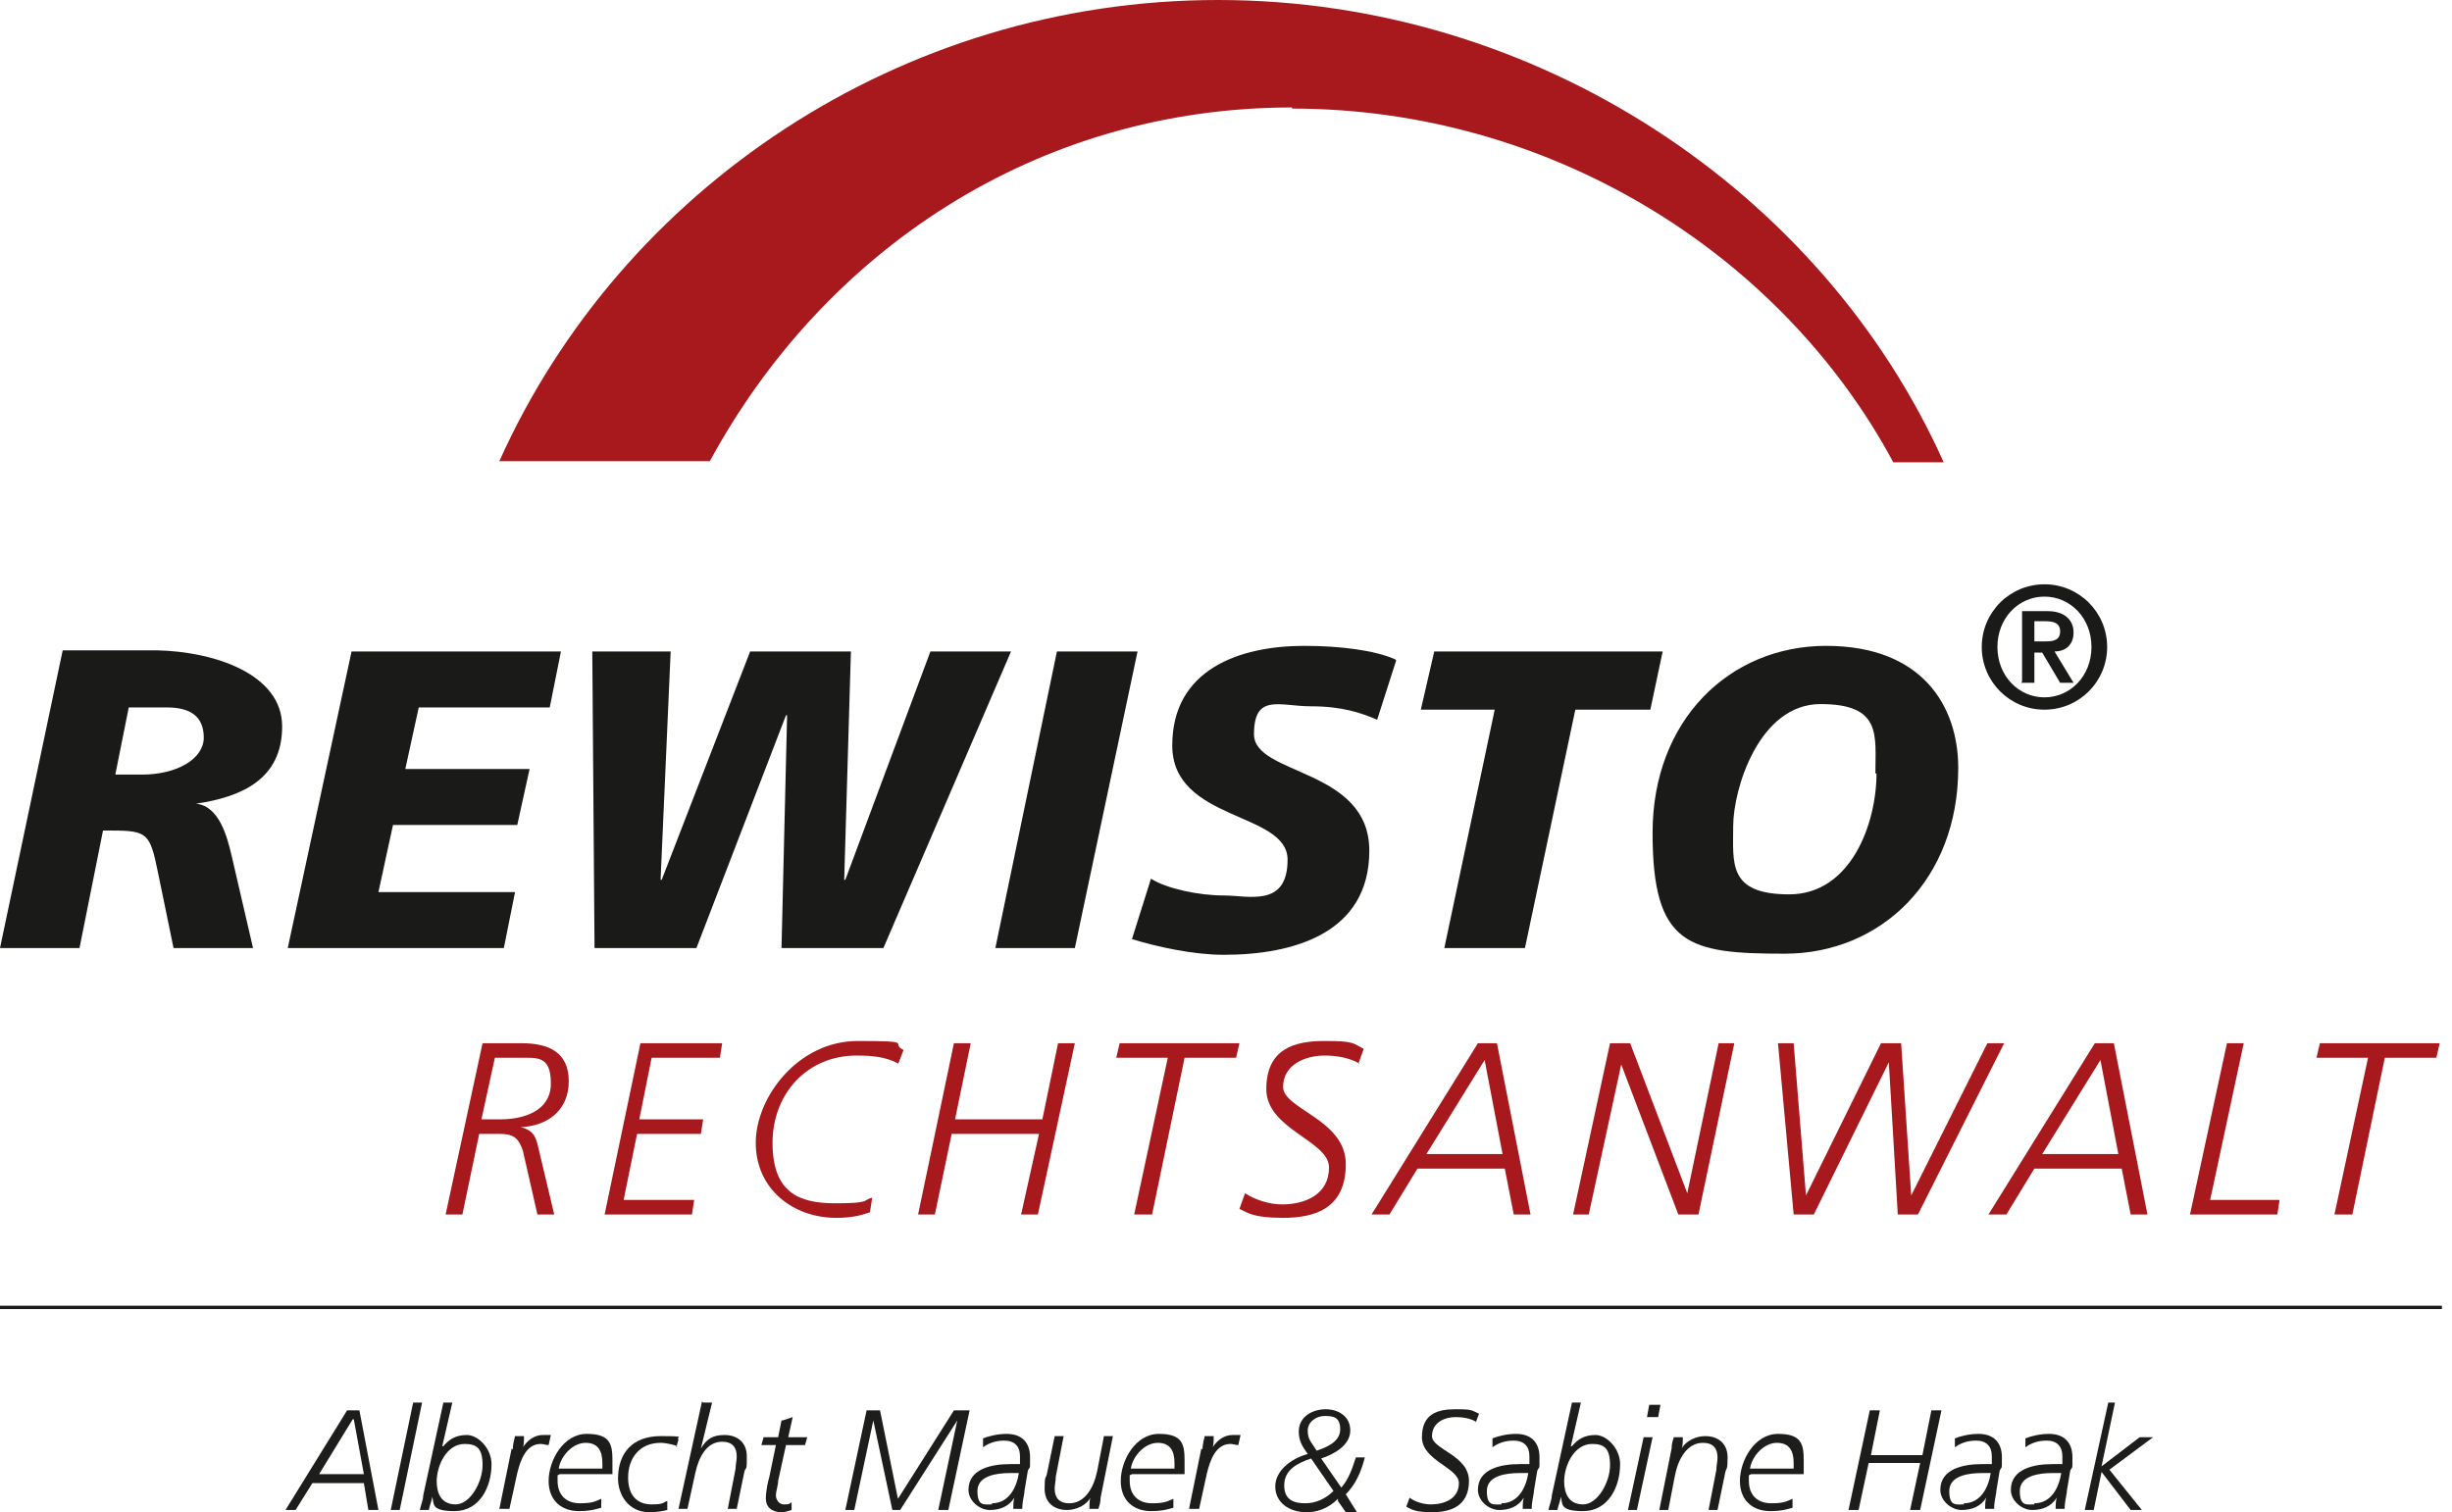 <?xml version="1.0" encoding="UTF-8"?>
<svg id="Ebene_1" xmlns="http://www.w3.org/2000/svg" version="1.1" viewBox="0 0 219 135.1">
  <!-- Generator: Adobe Illustrator 29.1.0, SVG Export Plug-In . SVG Version: 2.1.0 Build 142)  -->
  <defs>
    <style>
      .st0, .st1 {
        fill: #1a1a18;
      }

      .st1 {
        fill-rule: evenodd;
      }

      .st2 {
        fill: #1d1d1b;
      }

      .st3 {
        fill: none;
        stroke: #1a1a18;
        stroke-miterlimit: 3.9;
        stroke-width: .3px;
      }

      .st4 {
        fill: #a7191c;
      }
    </style>
  </defs>
  <path class="st4" d="M115.4,9.6c-22.8,0-41.8,12.8-52,31.6h-18.8C55.5,16.9,80.4,0,108.8,0s53.9,17,64.8,41.3h-4.5c-10.1-18.8-30.8-31.6-53.7-31.6"/>
  <path class="st1" d="M0,84.7h7.1l2.1-10.5h.8c3.2,0,3.4.3,4.1,3.7l1.4,6.8h7.1l-1.9-8.2c-.4-1.7-1.1-4.5-3.2-4.7h0c4.1-.6,7.7-2.2,7.7-6.9s-6.1-6.7-11.2-6.8H5.6L0,84.7M11.5,63.2h3.4c2.1,0,3.3.8,3.3,2.7s-2.4,3.3-5.5,3.3h-2.4l1.2-6Z"/>
  <polygon class="st0" points="25.7 84.7 45 84.7 46 79.7 33.8 79.7 35.1 73.7 46.2 73.7 47.3 68.7 36.2 68.7 37.4 63.2 49.1 63.2 50.1 58.2 31.4 58.2 25.7 84.7"/>
  <polygon class="st0" points="53.1 84.7 62.2 84.7 70.2 63.9 70.3 63.9 69.8 84.7 78.9 84.7 90.3 58.2 83.1 58.2 75.5 78.6 75.4 78.6 76 58.2 67 58.2 59.1 78.6 59 78.6 59.9 58.2 52.9 58.2 53.1 84.7"/>
  <polygon class="st0" points="88.9 84.7 96 84.7 101.6 58.2 94.4 58.2 88.9 84.7"/>
  <path class="st0" d="M124.6,58.9c-1.8-.8-4.9-1.2-8.1-1.2-5.8,0-11.8,2.1-11.8,8.9s10.3,5.9,10.3,10.2-3.5,3.2-5.7,3.2-5.1-.6-6.5-1.5l-1.7,5.4c2.3.7,5.5,1.4,8.2,1.4,6.2,0,13-1.9,13-9.3s-10.3-6.7-10.3-10.4,2.3-2.5,5.1-2.5,4.5.6,5.9,1.2l1.7-5.3"/>
  <polygon class="st0" points="129 84.7 136.2 84.7 140.7 63.4 147.4 63.4 148.5 58.2 128.1 58.2 126.9 63.4 133.5 63.4 129 84.7"/>
  <path class="st1" d="M167.6,69.1c0,4.5-2.3,10.8-7.8,10.8s-5-2.8-5-6.1,2.3-10.9,7.8-10.9,4.9,2.8,4.9,6.2M174.9,68.6c0-5.5-3.2-10.9-11.8-10.9s-15.5,6.6-15.5,16.7,3.2,10.8,11.8,10.8,15.5-6.6,15.5-16.6"/>
  <line class="st3" x1="-.2" y1="116.8" x2="218.1" y2="116.8"/>
  <path class="st1" d="M181.6,55.5h1.1c.6,0,1.3.1,1.3.9s-.6.9-1.3.9h-1v-1.8M180.5,61h1.2v-2.7h.7l1.6,2.7h1.2l-1.7-2.8c1,0,1.7-.6,1.7-1.7s-.8-1.9-2.3-1.9h-2.3v6.3ZM182.6,62.3c-2.3,0-4.2-1.9-4.2-4.5s1.9-4.5,4.2-4.5,4.2,1.9,4.2,4.5-1.9,4.5-4.2,4.5M182.6,63.4c3.1,0,5.6-2.5,5.6-5.6s-2.5-5.6-5.6-5.6-5.6,2.5-5.6,5.6,2.5,5.6,5.6,5.6"/>
  <g>
    <path class="st4" d="M43.1,93.2h3.5c2.4,0,4.2.8,4.2,3.4s-1.9,4-4.3,4.1h0c1.3.3,1.4,1.1,1.6,1.9l1.4,5.9h-1.5l-1.3-5.7c-.4-1.2-.9-1.5-2.1-1.5h-1.8l-1.5,7.2h-1.5l3.3-15.3ZM43.1,100h1.6c2,0,4.5-.7,4.5-3.2s-1.2-2.3-2.8-2.3h-2.2l-1.2,5.5Z"/>
    <path class="st4" d="M57,93.2h7.5l-.2,1.3h-6.1l-1.1,5.5h5.7l-.2,1.3h-5.7l-1.2,5.9h6.3l-.2,1.3h-7.8l3.2-15.3Z"/>
    <path class="st4" d="M80.2,95c-1.1-.6-2.4-.7-3.7-.7-4.4,0-7.5,3.4-7.5,7.8s2.3,5.4,5.6,5.4,2.4-.3,3.3-.5l-.2,1.3c-.6.2-1.4.5-3,.5-3.9,0-7.2-2.6-7.2-6.7s3.8-9.1,9.1-9.1,2.8.2,4.1.8l-.5,1.3Z"/>
    <path class="st4" d="M85.2,93.2h1.5l-1.4,6.8h7.8l1.4-6.8h1.5l-3.3,15.3h-1.5l1.6-7.2h-7.8l-1.5,7.2h-1.5l3.2-15.3Z"/>
    <path class="st4" d="M99.9,93.2h10.8l-.3,1.3h-4.6l-2.9,14h-1.6l3-14h-4.6l.3-1.3Z"/>
    <path class="st4" d="M121.4,95c-.9-.5-2-.7-3.1-.7-1.7,0-3.7.8-3.7,2.8s5.6,2.9,5.6,6.9-2.8,4.8-5.6,4.8-3.2-.5-3.9-.8l.5-1.4c.9.6,2.2,1,3.3,1,2.1,0,4.2-.9,4.2-3.3s-5.6-3.4-5.6-7,2.5-4.3,5.2-4.3,2.5.2,3.5.7l-.5,1.4Z"/>
    <path class="st4" d="M131.9,93.2h1.8l3,15.3h-1.5l-.8-4.1h-7.8l-2.5,4.1h-1.6l9.5-15.3ZM132.6,94.7l-5.2,8.4h6.8l-1.6-8.4Z"/>
    <path class="st4" d="M143.8,93.2h1.8l5.1,13.4h0l2.8-13.4h1.4l-3.2,15.3h-1.8l-5.1-13.4h0l-2.9,13.4h-1.4l3.3-15.3Z"/>
    <path class="st4" d="M158.7,93.2h1.5l1.1,13.6h0l6.7-13.6h1.8l.9,13.6h0l6.8-13.6h1.5l-7.7,15.3h-1.8l-.8-13.6h0l-6.7,13.6h-1.8l-1.4-15.3Z"/>
    <path class="st4" d="M187,93.2h1.8l3,15.3h-1.5l-.8-4.1h-7.8l-2.5,4.1h-1.6l9.5-15.3ZM187.6,94.7l-5.2,8.4h6.8l-1.6-8.4Z"/>
    <path class="st4" d="M198.8,93.2h1.6l-3,14h6.2l-.2,1.3h-7.8l3.3-15.3Z"/>
    <path class="st4" d="M207.1,93.2h10.8l-.3,1.3h-4.6l-2.9,14h-1.6l3-14h-4.6l.3-1.3Z"/>
  </g>
  <g>
    <path class="st2" d="M31.1,126h1l1.7,8.9h-.9l-.4-2.4h-4.6l-1.5,2.4h-.9l5.5-8.9ZM31.5,126.8l-3,4.9h4l-.9-4.9Z"/>
    <path class="st2" d="M36.9,125.3h.8l-2,9.6h-.8l2-9.6Z"/>
    <path class="st2" d="M39.6,129.2h0c.5-.6,1.1-1,2.1-1s2.2,1.2,2.2,2.6c0,2.1-1.1,4.2-3.3,4.2s-1.8-.7-2-1.3h0c0,.3-.2.7-.3,1.2h-.8c.1-.5.3-.9.3-1.3l1.8-8.3h.8l-.9,3.9ZM39,132.3c0,1.1.4,2.1,1.7,2.1s2.4-2,2.4-3.5-.5-1.9-1.6-1.9c-1.6,0-2.5,1.9-2.5,3.4Z"/>
    <path class="st2" d="M45.8,129.5c0-.4.1-.8.2-1.2h.8c0,.4,0,.8-.1,1h0c.4-.6,1-1.1,1.8-1.1s.5,0,.7,0l-.2.9c-.2,0-.5-.1-.7-.1-1.3,0-1.8,1.4-2.1,2.6l-.7,3.2h-.9l1.1-5.4Z"/>
    <path class="st2" d="M49.8,131.8c0,.2,0,.3,0,.5,0,1.3.8,2,2,2s1.4-.2,1.9-.4v.8c-.4.1-.9.3-2,.3-1.5,0-2.7-.9-2.7-2.7s1.3-4.2,3.4-4.2,2.3.9,2.3,2.4,0,.8,0,1.2h-4.7ZM53.8,131.2c0-.2,0-.3,0-.5,0-1.1-.4-1.8-1.5-1.8s-2.2,1.1-2.4,2.3h3.8Z"/>
    <path class="st2" d="M60.5,129.2c-.2-.1-1-.3-1.5-.3-1.9,0-2.9,1.4-2.9,3.1s.9,2.4,2.1,2.4,1-.2,1.4-.3v.8c-.4.1-.9.2-1.6.2-1.9,0-2.8-1.6-2.8-3,0-2.3,1.3-3.8,3.8-3.8s1.3.1,1.6.3l-.2.7Z"/>
    <path class="st2" d="M62.8,125.3h.8l-1,4.1h0c.5-.8,1-1.2,2.1-1.2,1.2,0,2,.7,2,1.9s0,.9-.2,1.3l-.7,3.4h-.8l.7-3.6c0-.4.1-.7.1-1.1,0-.8-.4-1.3-1.3-1.3-1.4,0-2.1,1.4-2.4,2.8l-.7,3.2h-.8l2.1-9.6Z"/>
    <path class="st2" d="M69.9,126.9l.9-.3-.4,1.8h1.7l-.2.7h-1.7l-.7,3.2c0,.4-.2.9-.2,1.3s.3.8.7.8.5,0,.7-.2v.7c-.3.1-.6.2-.9.2-.9,0-1.4-.5-1.4-1.2s.2-1.6.3-1.9l.6-2.9h-1.3l.2-.7h1.3l.3-1.5Z"/>
    <path class="st2" d="M77.4,126h1.2l1.6,7.9,5-7.9h1.4l-1.9,8.9h-.9l1.7-8h0l-5.1,8h-.7l-1.7-8h0l-1.7,8h-.8l1.9-8.9Z"/>
    <path class="st2" d="M91.5,133.3c-.1.5-.2,1.1-.2,1.5h-.8c0-.3,0-.7.1-1h0c-.5.8-1.3,1.1-2.2,1.1s-1.9-.8-1.9-1.8c0-1.9,2.1-2.3,3.7-2.3s.6,0,.9,0c0-.2,0-.4,0-.7,0-.9-.5-1.4-1.4-1.4s-1.5.3-1.9.6v-.8c.5-.2,1.3-.4,2.1-.4,1.4,0,2.1.8,2.1,2.1s0,.7-.2,1.2l-.3,1.8ZM88.6,134.3c1.5,0,2.2-1.4,2.4-2.7-.3,0-.5,0-.8,0-1.1,0-2.9.2-2.9,1.6s.6,1.2,1.3,1.2Z"/>
    <path class="st2" d="M98.3,133.8c0,.4-.1.7-.2,1h-.8c0-.4,0-.8.1-1h0c-.4.7-1.3,1.1-2.1,1.1-1.2,0-2-.7-2-1.9s.1-.9.2-1.3l.7-3.4h.8l-.7,3.6c0,.4-.1.7-.1,1.1,0,.8.4,1.3,1.3,1.3,1.4,0,2.2-1.4,2.5-2.9l.6-3.1h.8l-1.1,5.5Z"/>
    <path class="st2" d="M100.9,131.8c0,.2,0,.3,0,.5,0,1.3.8,2,2,2s1.4-.2,1.9-.4v.8c-.4.1-.9.3-2,.3-1.5,0-2.7-.9-2.7-2.7s1.3-4.2,3.4-4.2,2.3.9,2.3,2.4,0,.8,0,1.2h-4.7ZM104.9,131.2c0-.2,0-.3,0-.5,0-1.1-.4-1.8-1.5-1.8s-2.2,1.1-2.4,2.3h3.8Z"/>
    <path class="st2" d="M107.4,129.5c0-.4.1-.8.2-1.2h.8c0,.4,0,.8-.1,1h0c.4-.6,1-1.1,1.8-1.1s.5,0,.7,0l-.2.9c-.2,0-.5-.1-.7-.1-1.3,0-1.8,1.4-2.1,2.6l-.7,3.2h-.9l1.1-5.4Z"/>
    <path class="st2" d="M119.5,133.9c-.9.9-1.9,1.2-2.8,1.2-1.6,0-2.8-.9-2.8-2.3s1.4-2.5,2.9-2.9c-.5-.7-.8-1.2-.8-2,0-1.4,1.3-2,2.4-2s2.2.6,2.2,1.9-1.4,2.1-2.6,2.5l1.8,2.6c.7-.8,1-1.8,1.3-2.7h.8c-.3,1.2-.8,2.4-1.7,3.3l1,1.6h-1l-.7-1ZM117.1,130.3c-1.2.4-2.4,1-2.4,2.4s1,1.6,1.9,1.6,1.8-.4,2.5-1.1l-2-2.9ZM118.3,126.5c-.7,0-1.5.5-1.5,1.3s.3,1,.8,1.8c.9-.3,2.1-.8,2.1-1.9s-.6-1.2-1.4-1.2Z"/>
    <path class="st2" d="M131.8,127c-.5-.3-1.2-.4-1.8-.4-1,0-2.1.5-2.1,1.7s3.3,1.7,3.3,4-1.7,2.8-3.3,2.8-1.9-.3-2.3-.5l.3-.8c.5.4,1.3.6,1.9.6,1.2,0,2.5-.5,2.5-1.9s-3.3-2-3.3-4.1,1.4-2.5,3-2.5,1.4.1,2.1.4l-.3.8Z"/>
    <path class="st2" d="M137,133.3c-.1.5-.2,1.1-.2,1.5h-.8c0-.3,0-.7.1-1h0c-.5.8-1.3,1.1-2.2,1.1s-1.9-.8-1.9-1.8c0-1.9,2.1-2.3,3.7-2.3s.6,0,.9,0c0-.2,0-.4,0-.7,0-.9-.5-1.4-1.4-1.4s-1.5.3-1.9.6v-.8c.5-.2,1.3-.4,2.1-.4,1.4,0,2.1.8,2.1,2.1s0,.7-.2,1.2l-.3,1.8ZM134.1,134.3c1.5,0,2.2-1.4,2.4-2.7-.3,0-.5,0-.8,0-1.1,0-2.9.2-2.9,1.6s.6,1.2,1.3,1.2Z"/>
    <path class="st2" d="M140.4,129.2h0c.5-.6,1.1-1,2.1-1s2.2,1.2,2.2,2.6c0,2.1-1.1,4.2-3.3,4.2s-1.8-.7-2-1.3h0c0,.3-.2.7-.3,1.2h-.8c.1-.5.3-.9.3-1.3l1.8-8.3h.8l-.9,3.9ZM139.7,132.3c0,1.1.4,2.1,1.7,2.1s2.4-2,2.4-3.5-.5-1.9-1.6-1.9c-1.6,0-2.5,1.9-2.5,3.4Z"/>
    <path class="st2" d="M146.8,128.4h.8l-1.4,6.5h-.8l1.4-6.5ZM148.1,126.6h-1l.2-1.1h1l-.2,1.1Z"/>
    <path class="st2" d="M149.3,129.4c0-.4.1-.7.2-1h.8c0,.4,0,.8-.1,1h0c.4-.7,1.3-1.1,2.1-1.1,1.2,0,2,.7,2,1.9s-.1.9-.2,1.3l-.7,3.4h-.8l.7-3.6c0-.4.1-.7.1-1.1,0-.8-.4-1.3-1.3-1.3-1.4,0-2.2,1.4-2.5,2.9l-.6,3.1h-.8l1.1-5.5Z"/>
    <path class="st2" d="M156.2,131.8c0,.2,0,.3,0,.5,0,1.3.8,2,2,2s1.4-.2,1.9-.4v.8c-.4.1-.9.3-2,.3-1.5,0-2.7-.9-2.7-2.7s1.3-4.2,3.4-4.2,2.3.9,2.3,2.4,0,.8,0,1.2h-4.7ZM160.2,131.2c0-.2,0-.3,0-.5,0-1.1-.4-1.8-1.5-1.8s-2.2,1.1-2.4,2.3h3.8Z"/>
    <path class="st2" d="M167,126h.9l-.8,4h4.6l.8-4h.9l-1.9,8.9h-.9l.9-4.2h-4.6l-.9,4.2h-.9l1.9-8.9Z"/>
    <path class="st2" d="M178.3,133.3c-.1.5-.2,1.1-.2,1.5h-.8c0-.3,0-.7.1-1h0c-.5.8-1.3,1.1-2.2,1.1s-1.9-.8-1.9-1.8c0-1.9,2.1-2.3,3.7-2.3s.6,0,.9,0c0-.2,0-.4,0-.7,0-.9-.5-1.4-1.4-1.4s-1.5.3-1.9.6v-.8c.5-.2,1.3-.4,2.1-.4,1.4,0,2.1.8,2.1,2.1s0,.7-.2,1.2l-.3,1.8ZM175.4,134.3c1.5,0,2.2-1.4,2.4-2.7-.3,0-.5,0-.8,0-1.1,0-2.9.2-2.9,1.6s.6,1.2,1.3,1.2Z"/>
    <path class="st2" d="M184.6,133.3c-.1.5-.2,1.1-.2,1.5h-.8c0-.3,0-.7.1-1h0c-.5.8-1.3,1.1-2.2,1.1s-1.9-.8-1.9-1.8c0-1.9,2.1-2.3,3.7-2.3s.6,0,.9,0c0-.2,0-.4,0-.7,0-.9-.5-1.4-1.4-1.4s-1.5.3-1.9.6v-.8c.5-.2,1.3-.4,2.1-.4,1.4,0,2.1.8,2.1,2.1s0,.7-.2,1.2l-.3,1.8ZM181.7,134.3c1.5,0,2.2-1.4,2.4-2.7-.3,0-.5,0-.8,0-1.1,0-2.9.2-2.9,1.6s.6,1.2,1.3,1.2Z"/>
    <path class="st2" d="M188.1,125.3h.8l-1.2,5.7h0l3.4-2.6h1.2l-3.9,2.9,2.9,3.6h-1l-2.6-3.4-.7,3.4h-.8l2.1-9.6Z"/>
  </g>
</svg>